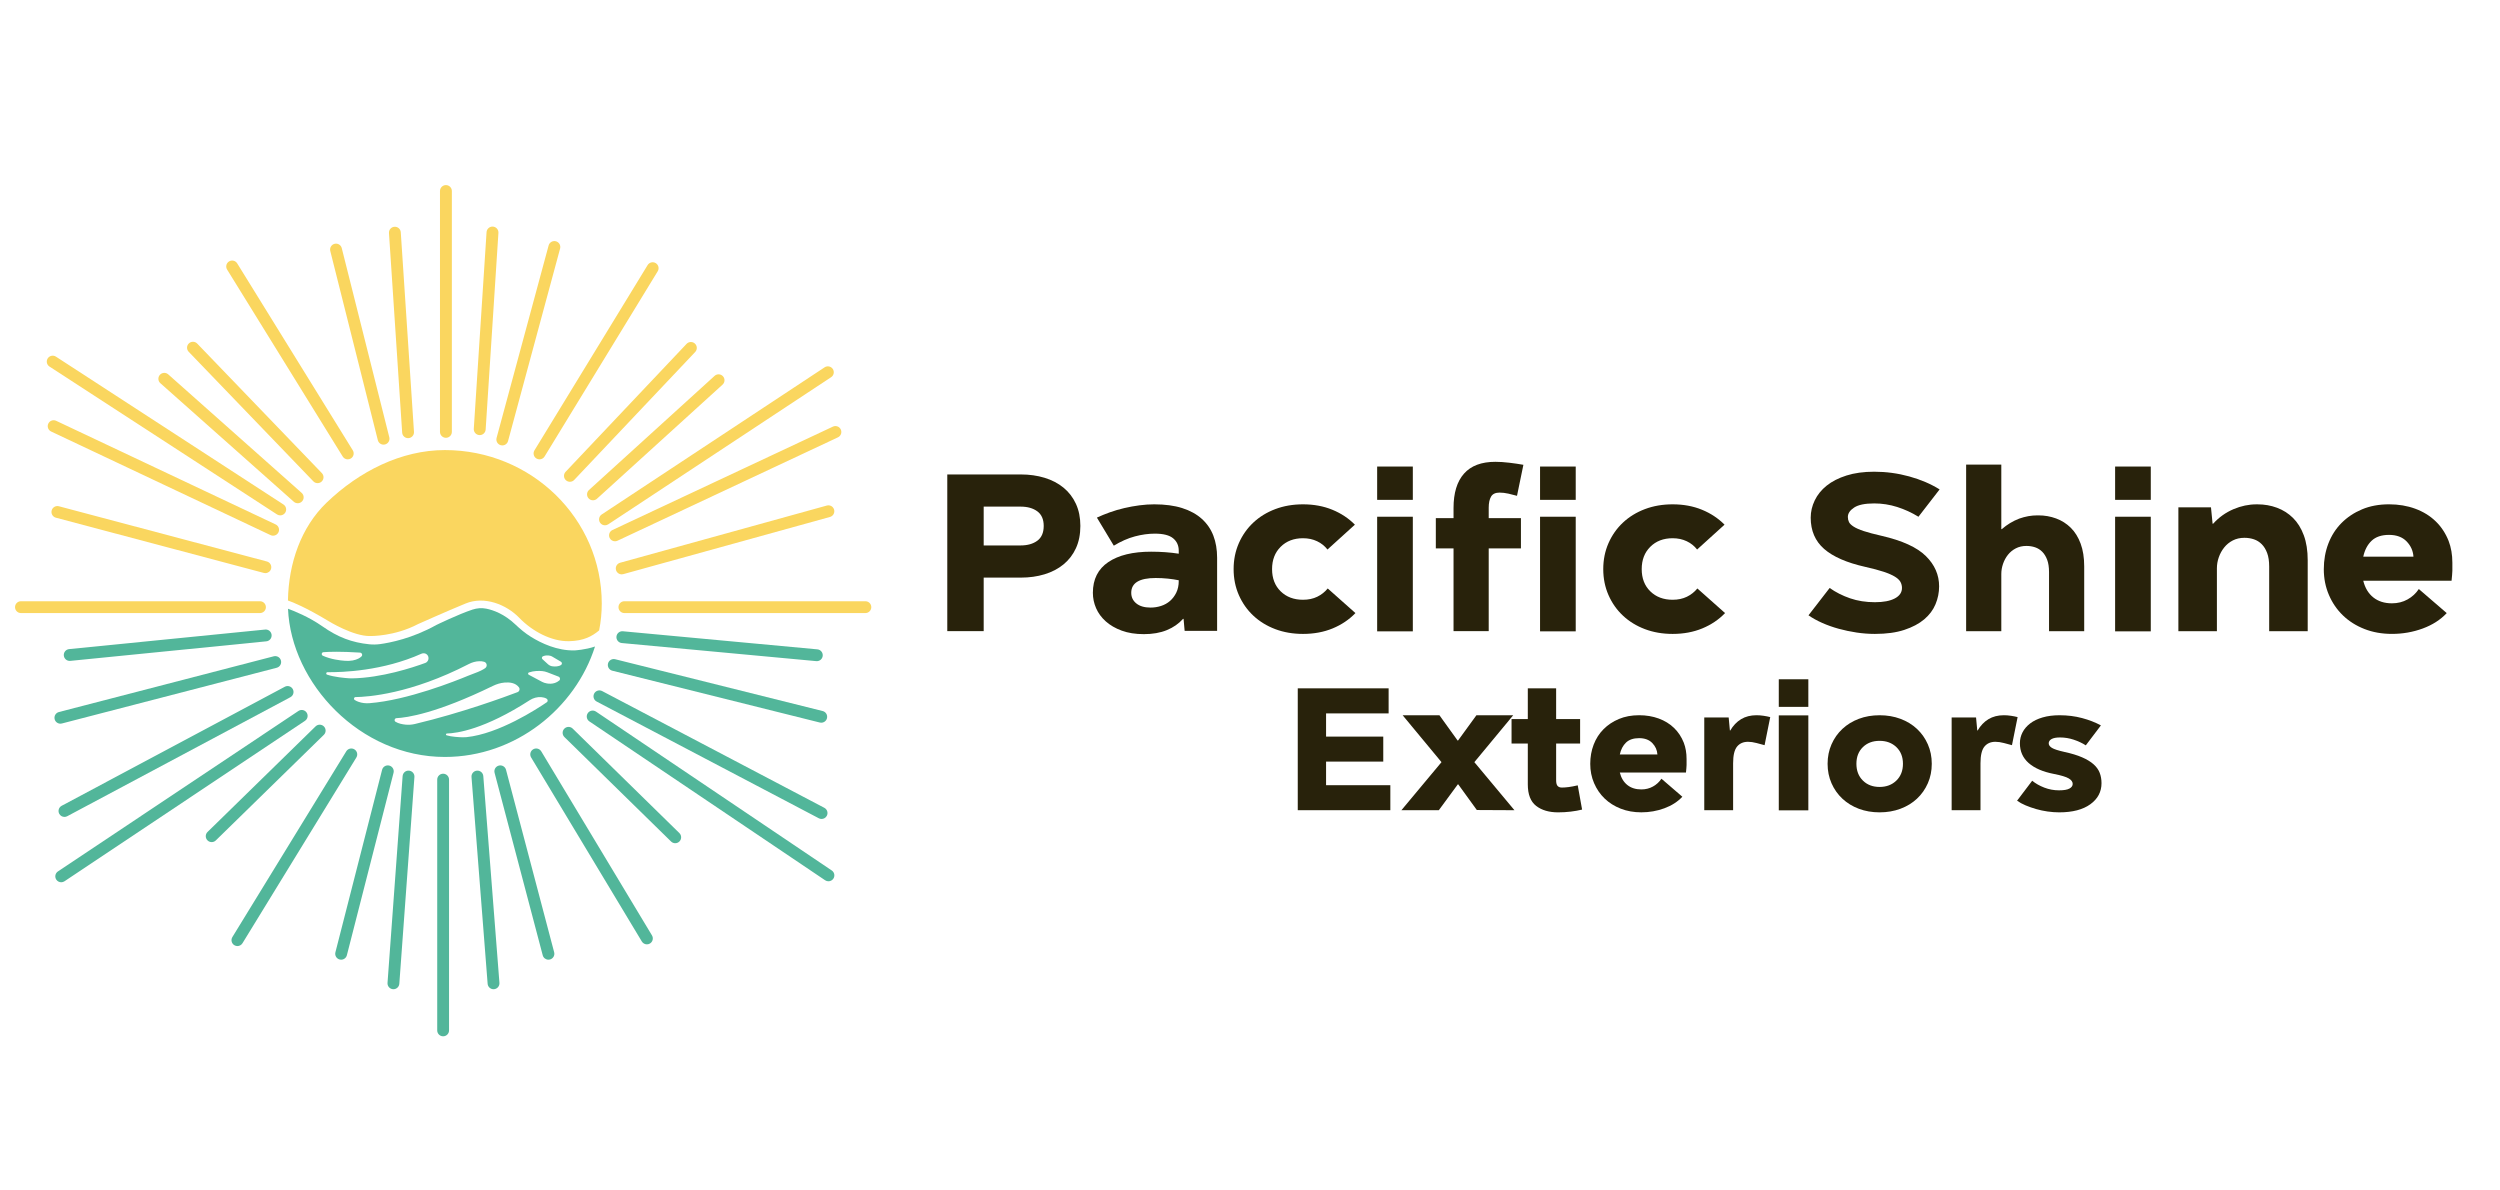 <?xml version="1.0" encoding="UTF-8" standalone="no"?>
<!-- Created with Inkscape (http://www.inkscape.org/) -->

<svg
   width="210mm"
   height="100mm"
   viewBox="0 0 210 100"
   version="1.1"
   id="svg1"
   inkscape:version="1.3.2 (091e20e, 2023-11-25, custom)"
   sodipodi:docname="PS Black font Colour logo no background horizontal cropped.svg"
   xmlns:inkscape="http://www.inkscape.org/namespaces/inkscape"
   xmlns:sodipodi="http://sodipodi.sourceforge.net/DTD/sodipodi-0.dtd"
   xmlns="http://www.w3.org/2000/svg"
   xmlns:svg="http://www.w3.org/2000/svg">
  <sodipodi:namedview
     id="namedview1"
     pagecolor="#ffffff"
     bordercolor="#000000"
     borderopacity="0.25"
     inkscape:showpageshadow="2"
     inkscape:pageopacity="0.0"
     inkscape:pagecheckerboard="0"
     inkscape:deskcolor="#d1d1d1"
     inkscape:document-units="mm"
     inkscape:zoom="0.32917018"
     inkscape:cx="589.3608"
     inkscape:cy="189.87139"
     inkscape:window-width="1920"
     inkscape:window-height="974"
     inkscape:window-x="2869"
     inkscape:window-y="154"
     inkscape:window-maximized="1"
     inkscape:current-layer="layer1" />
  <defs
     id="defs1">
    <clipPath
       clipPathUnits="userSpaceOnUse"
       id="clipPath3-3-5-2-2">
      <path
         d="M 0,1000 H 1000 V 0 H 0 Z"
         transform="translate(-591.375,-585.599)"
         id="path3-8-73-5-6" />
    </clipPath>
    <clipPath
       clipPathUnits="userSpaceOnUse"
       id="clipPath5-2-5-7-6">
      <path
         d="M 0,1000 H 1000 V 0 H 0 Z"
         transform="translate(-567.445,-549.429)"
         id="path5-0-0-3-6" />
    </clipPath>
    <clipPath
       clipPathUnits="userSpaceOnUse"
       id="clipPath19-8-5-6-8">
      <path
         d="M 0,1000 H 1000 V 0 H 0 Z"
         transform="translate(-306.268,-259.209)"
         id="path19-4-90-7-2" />
    </clipPath>
    <clipPath
       clipPathUnits="userSpaceOnUse"
       id="clipPath21-7-31-8-9">
      <path
         d="M 0,1000 H 1000 V 0 H 0 Z"
         transform="translate(-338.022,-233.224)"
         id="path21-4-2-0-3" />
    </clipPath>
    <clipPath
       clipPathUnits="userSpaceOnUse"
       id="clipPath23-0-4-3-0">
      <path
         d="M 0,1000 H 1000 V 0 H 0 Z"
         transform="translate(-383.32,-235.713)"
         id="path23-3-1-4-4" />
    </clipPath>
    <clipPath
       clipPathUnits="userSpaceOnUse"
       id="clipPath25-0-4-0-1">
      <path
         d="M 0,1000 H 1000 V 0 H 0 Z"
         transform="translate(0,-2.5000001e-5)"
         id="path25-0-0-8-0" />
    </clipPath>
    <clipPath
       clipPathUnits="userSpaceOnUse"
       id="clipPath27-3-2-1-1">
      <path
         d="M 0,1000 H 1000 V 0 H 0 Z"
         transform="translate(-438.51,-261.695)"
         id="path27-8-0-9-8" />
    </clipPath>
    <clipPath
       clipPathUnits="userSpaceOnUse"
       id="clipPath29-0-5-9-0">
      <path
         d="M 0,1000 H 1000 V 0 H 0 Z"
         transform="translate(0,-2.5000001e-5)"
         id="path29-0-7-2-5" />
    </clipPath>
    <clipPath
       clipPathUnits="userSpaceOnUse"
       id="clipPath31-7-6-4-9">
      <path
         d="M 0,1000 H 1000 V 0 H 0 Z"
         transform="translate(-493.166,-235.713)"
         id="path31-9-4-0-4" />
    </clipPath>
    <clipPath
       clipPathUnits="userSpaceOnUse"
       id="clipPath33-7-3-9-0">
      <path
         d="M 0,1000 H 1000 V 0 H 0 Z"
         transform="translate(-572.357,-239.978)"
         id="path33-2-6-3-7" />
    </clipPath>
    <clipPath
       clipPathUnits="userSpaceOnUse"
       id="clipPath35-9-4-0-2">
      <path
         d="M 0,1000 H 1000 V 0 H 0 Z"
         transform="translate(-605.02,-225.72)"
         id="path35-3-9-4-0" />
    </clipPath>
    <clipPath
       clipPathUnits="userSpaceOnUse"
       id="clipPath37-5-1-0-7">
      <path
         d="M 0,1000 H 1000 V 0 H 0 Z"
         transform="translate(0,-2.5000001e-5)"
         id="path37-4-1-7-4" />
    </clipPath>
    <clipPath
       clipPathUnits="userSpaceOnUse"
       id="clipPath39-6-9-6-6">
      <path
         d="M 0,1000 H 1000 V 0 H 0 Z"
         transform="translate(-670.44,-225.72)"
         id="path39-2-7-4-0" />
    </clipPath>
    <clipPath
       clipPathUnits="userSpaceOnUse"
       id="clipPath41-4-8-9-5">
      <path
         d="M 0,1000 H 1000 V 0 H 0 Z"
         transform="translate(-706.056,-256.354)"
         id="path41-8-3-8-9" />
    </clipPath>
    <clipPath
       clipPathUnits="userSpaceOnUse"
       id="clipPath43-3-4-2-8">
      <path
         d="M 0,1000 H 1000 V 0 H 0 Z"
         transform="translate(0,-2.5000001e-5)"
         id="path43-0-9-9-7" />
    </clipPath>
    <clipPath
       clipPathUnits="userSpaceOnUse"
       id="clipPath45-7-2-8-1">
      <path
         d="M 0,1000 H 1000 V 0 H 0 Z"
         transform="translate(0,-2.5000001e-5)"
         id="path45-7-2-7-5" />
    </clipPath>
    <clipPath
       clipPathUnits="userSpaceOnUse"
       id="clipPath47-1-4-2-0">
      <path
         d="M 0,1000 H 1000 V 0 H 0 Z"
         transform="translate(0,-2.5000001e-5)"
         id="path47-8-5-4-8" />
    </clipPath>
    <clipPath
       clipPathUnits="userSpaceOnUse"
       id="clipPath49-2-87-2-1">
      <path
         d="M 0,1000 H 1000 V 0 H 0 Z"
         transform="translate(-409.278,-176.713)"
         id="path49-1-2-1-4" />
    </clipPath>
    <clipPath
       clipPathUnits="userSpaceOnUse"
       id="clipPath51-0-0-6-6">
      <path
         d="M 0,1000 H 1000 V 0 H 0 Z"
         transform="translate(-446.157,-168.752)"
         id="path51-1-1-1-2" />
    </clipPath>
    <clipPath
       clipPathUnits="userSpaceOnUse"
       id="clipPath53-6-3-8-1">
      <path
         d="M 0,1000 H 1000 V 0 H 0 Z"
         transform="translate(-459.136,-168.069)"
         id="path53-9-6-2-3" />
    </clipPath>
    <clipPath
       clipPathUnits="userSpaceOnUse"
       id="clipPath55-7-4-8-5">
      <path
         d="M 0,1000 H 1000 V 0 H 0 Z"
         transform="translate(-483.203,-191.681)"
         id="path55-7-6-1-6" />
    </clipPath>
    <clipPath
       clipPathUnits="userSpaceOnUse"
       id="clipPath57-1-7-5-6">
      <path
         d="M 0,1000 H 1000 V 0 H 0 Z"
         transform="translate(-518.092,-198.974)"
         id="path57-0-93-6-1" />
    </clipPath>
    <clipPath
       clipPathUnits="userSpaceOnUse"
       id="clipPath59-0-78-4-0">
      <path
         d="M 0,1000 H 1000 V 0 H 0 Z"
         transform="translate(0,-2.5000001e-5)"
         id="path59-0-2-1-4" />
    </clipPath>
    <clipPath
       clipPathUnits="userSpaceOnUse"
       id="clipPath61-9-1-4-8">
      <path
         d="M 0,1000 H 1000 V 0 H 0 Z"
         transform="translate(-554.664,-176.155)"
         id="path61-7-1-0-2" />
    </clipPath>
    <clipPath
       clipPathUnits="userSpaceOnUse"
       id="clipPath63-4-2-8-5">
      <path
         d="M 0,1000 H 1000 V 0 H 0 Z"
         transform="translate(-591.605,-198.974)"
         id="path63-6-3-4-7" />
    </clipPath>
    <clipPath
       clipPathUnits="userSpaceOnUse"
       id="clipPath65-7-8-5-0">
      <path
         d="M 0,1000 H 1000 V 0 H 0 Z"
         transform="translate(-607.98,-175.077)"
         id="path65-8-1-8-9" />
    </clipPath>
    <clipPath
       clipPathUnits="userSpaceOnUse"
       id="clipPath67-0-9-3-8">
      <path
         d="M 0,1000 H 1000 V 0 H 0 Z"
         transform="translate(0,-2.5000001e-5)"
         id="path67-6-5-3-2" />
    </clipPath>
    <clipPath
       clipPathUnits="userSpaceOnUse"
       id="clipPath73-1-0-1-0">
      <path
         d="M 0,1000 H 1000 V 0 H 0 Z"
         transform="translate(-618.846,-384.031)"
         id="path73-6-3-8-0" />
    </clipPath>
    <clipPath
       clipPathUnits="userSpaceOnUse"
       id="clipPath75-8-3-6-5">
      <path
         d="M 0,1000 H 1000 V 0 H 0 Z"
         transform="translate(-635.542,-443.67)"
         id="path75-7-0-9-9" />
    </clipPath>
    <clipPath
       clipPathUnits="userSpaceOnUse"
       id="clipPath77-8-7-6-2">
      <path
         d="M 0,1000 H 1000 V 0 H 0 Z"
         transform="translate(-528.406,-357.574)"
         id="path77-4-24-5-1" />
    </clipPath>
    <clipPath
       clipPathUnits="userSpaceOnUse"
       id="clipPath79-7-02-4-3">
      <path
         d="M 0,1000 H 1000 V 0 H 0 Z"
         transform="translate(-560.787,-374.988)"
         id="path79-3-9-1-1" />
    </clipPath>
    <clipPath
       clipPathUnits="userSpaceOnUse"
       id="clipPath81-5-8-3-1">
      <path
         d="M 0,1000 H 1000 V 0 H 0 Z"
         transform="translate(-498.693,-329.814)"
         id="path81-6-45-2-7" />
    </clipPath>
    <clipPath
       clipPathUnits="userSpaceOnUse"
       id="clipPath83-3-7-7-7">
      <path
         d="M 0,1000 H 1000 V 0 H 0 Z"
         transform="translate(-469.384,-357.574)"
         id="path83-1-8-7-0" />
    </clipPath>
    <clipPath
       clipPathUnits="userSpaceOnUse"
       id="clipPath95-5-8-3-4">
      <path
         d="M 0,1000 H 1000 V 0 H 0 Z"
         transform="translate(-724.383,-424.224)"
         id="path95-9-8-3-6" />
    </clipPath>
    <clipPath
       clipPathUnits="userSpaceOnUse"
       id="clipPath97-3-4-9-9">
      <path
         d="M 0,1000 H 1000 V 0 H 0 Z"
         transform="translate(-720.334,-456.465)"
         id="path97-5-68-3-2" />
    </clipPath>
    <clipPath
       clipPathUnits="userSpaceOnUse"
       id="clipPath101-3-3-2-9">
      <path
         d="M 0,1000 H 1000 V 0 H 0 Z"
         transform="translate(-721.642,-514.729)"
         id="path101-3-2-8-3" />
    </clipPath>
    <clipPath
       clipPathUnits="userSpaceOnUse"
       id="clipPath105-8-2-8-7">
      <path
         d="M 0,1000 H 1000 V 0 H 0 Z"
         transform="translate(-719.04,-551.019)"
         id="path105-6-1-7-4" />
    </clipPath>
    <clipPath
       clipPathUnits="userSpaceOnUse"
       id="clipPath107-6-9-1-4">
      <path
         d="M 0,1000 H 1000 V 0 H 0 Z"
         transform="translate(-747.662,-579.368)"
         id="path107-1-6-2-8" />
    </clipPath>
    <clipPath
       clipPathUnits="userSpaceOnUse"
       id="clipPath111-0-2-7-3">
      <path
         d="M 0,1000 H 1000 V 0 H 0 Z"
         transform="translate(-603.986,-602.2)"
         id="path111-6-4-7-5" />
    </clipPath>
    <clipPath
       clipPathUnits="userSpaceOnUse"
       id="clipPath115-9-0-9-0">
      <path
         d="M 0,1000 H 1000 V 0 H 0 Z"
         transform="translate(-597.014,-626.2)"
         id="path115-6-7-9-5" />
    </clipPath>
    <clipPath
       clipPathUnits="userSpaceOnUse"
       id="clipPath117-1-9-9-9">
      <path
         d="M 0,1000 H 1000 V 0 H 0 Z"
         transform="translate(-594.123,-631.116)"
         id="path117-7-6-2-4" />
    </clipPath>
    <clipPath
       clipPathUnits="userSpaceOnUse"
       id="clipPath121-1-2-5-8">
      <path
         d="M 0,1000 H 1000 V 0 H 0 Z"
         transform="translate(-587.037,-645.863)"
         id="path121-1-0-5-7" />
    </clipPath>
    <clipPath
       clipPathUnits="userSpaceOnUse"
       id="clipPath123-7-4-1-2">
      <path
         d="M 0,1000 H 1000 V 0 H 0 Z"
         transform="translate(-573.445,-656.779)"
         id="path123-5-0-0-5" />
    </clipPath>
    <clipPath
       clipPathUnits="userSpaceOnUse"
       id="clipPath129-7-3-1-0">
      <path
         d="M 0,1000 H 1000 V 0 H 0 Z"
         transform="translate(-555.515,-670.007)"
         id="path129-5-1-6-6" />
    </clipPath>
    <clipPath
       clipPathUnits="userSpaceOnUse"
       id="clipPath131-5-5-1-0">
      <path
         d="M 0,1000 H 1000 V 0 H 0 Z"
         transform="translate(-532.822,-678.681)"
         id="path131-9-7-2-5" />
    </clipPath>
    <clipPath
       clipPathUnits="userSpaceOnUse"
       id="clipPath139-0-8-9-9">
      <path
         d="M 0,1000 H 1000 V 0 H 0 Z"
         transform="translate(-519.521,-684.755)"
         id="path139-9-52-7-2" />
    </clipPath>
    <clipPath
       clipPathUnits="userSpaceOnUse"
       id="clipPath141-3-0-2-6">
      <path
         d="M 0,1000 H 1000 V 0 H 0 Z"
         transform="translate(-499.615,-683.164)"
         id="path141-0-5-2-2" />
    </clipPath>
    <clipPath
       clipPathUnits="userSpaceOnUse"
       id="clipPath143-3-3-4-0">
      <path
         d="M 0,1000 H 1000 V 0 H 0 Z"
         transform="translate(-478.021,-682.508)"
         id="path143-0-6-2-1" />
    </clipPath>
    <clipPath
       clipPathUnits="userSpaceOnUse"
       id="clipPath145-4-4-8-7">
      <path
         d="M 0,1000 H 1000 V 0 H 0 Z"
         transform="translate(-463.564,-678.681)"
         id="path145-0-2-9-2" />
    </clipPath>
    <clipPath
       clipPathUnits="userSpaceOnUse"
       id="clipPath149-3-4-5-6">
      <path
         d="M 0,1000 H 1000 V 0 H 0 Z"
         transform="translate(-442.461,-670.007)"
         id="path149-1-0-9-7" />
    </clipPath>
    <clipPath
       clipPathUnits="userSpaceOnUse"
       id="clipPath155-4-3-1-6">
      <path
         d="M 0,1000 H 1000 V 0 H 0 Z"
         transform="translate(-424.675,-655.983)"
         id="path155-0-8-6-6" />
    </clipPath>
    <clipPath
       clipPathUnits="userSpaceOnUse"
       id="clipPath157-8-40-6-2">
      <path
         d="M 0,1000 H 1000 V 0 H 0 Z"
         transform="translate(-412.963,-644.128)"
         id="path157-7-4-3-4" />
    </clipPath>
    <clipPath
       clipPathUnits="userSpaceOnUse"
       id="clipPath163-7-5-9-6">
      <path
         d="M 0,1000 H 1000 V 0 H 0 Z"
         transform="translate(-404.141,-630.971)"
         id="path163-0-2-4-5" />
    </clipPath>
    <clipPath
       clipPathUnits="userSpaceOnUse"
       id="clipPath165-9-00-9-7">
      <path
         d="M 0,1000 H 1000 V 0 H 0 Z"
         transform="translate(-399.95,-626.489)"
         id="path165-5-1-0-8" />
    </clipPath>
    <clipPath
       clipPathUnits="userSpaceOnUse"
       id="clipPath169-4-9-1-0">
      <path
         d="M 0,1000 H 1000 V 0 H 0 Z"
         transform="translate(-393.882,-602.922)"
         id="path169-4-5-7-4" />
    </clipPath>
    <clipPath
       clipPathUnits="userSpaceOnUse"
       id="clipPath173-1-15-9-3">
      <path
         d="M 0,1000 H 1000 V 0 H 0 Z"
         transform="translate(-390.699,-579.368)"
         id="path173-0-0-2-4" />
    </clipPath>
    <clipPath
       clipPathUnits="userSpaceOnUse"
       id="clipPath177-1-3-2-4">
      <path
         d="M 0,1000 H 1000 V 0 H 0 Z"
         transform="translate(-278.502,-551.164)"
         id="path177-6-8-2-3" />
    </clipPath>
    <clipPath
       clipPathUnits="userSpaceOnUse"
       id="clipPath179-2-4-0-9">
      <path
         d="M 0,1000 H 1000 V 0 H 0 Z"
         transform="translate(-273.01,-514.151)"
         id="path179-7-9-9-5" />
    </clipPath>
    <clipPath
       clipPathUnits="userSpaceOnUse"
       id="clipPath183-8-1-6-4">
      <path
         d="M 0,1000 H 1000 V 0 H 0 Z"
         transform="translate(-276.919,-456.176)"
         id="path183-7-7-9-9" />
    </clipPath>
    <clipPath
       clipPathUnits="userSpaceOnUse"
       id="clipPath185-9-62-5-0">
      <path
         d="M 0,1000 H 1000 V 0 H 0 Z"
         transform="translate(-272.004,-423.646)"
         id="path185-6-8-0-3" />
    </clipPath>
    <clipPath
       clipPathUnits="userSpaceOnUse"
       id="clipPath189-1-1-7-1">
      <path
         d="M 0,1000 H 1000 V 0 H 0 Z"
         transform="translate(-362.218,-444.321)"
         id="path189-8-8-7-5" />
    </clipPath>
    <clipPath
       clipPathUnits="userSpaceOnUse"
       id="clipPath195-5-7-2-5">
      <path
         d="M 0,1000 H 1000 V 0 H 0 Z"
         transform="translate(-377.394,-383.018)"
         id="path195-3-89-9-7" />
    </clipPath>
    <clipPath
       clipPathUnits="userSpaceOnUse"
       id="clipPath201-9-8-0-3">
      <path
         d="M 0,1000 H 1000 V 0 H 0 Z"
         transform="translate(-438.557,-374.988)"
         id="path201-7-0-9-9" />
    </clipPath>
  </defs>
  <g
     inkscape:label="Layer 1"
     inkscape:groupmode="layer"
     id="layer1">
    <g
       id="g405-9-7-4-4"
       transform="matrix(0.107,0,0,0.107,-33.821,-8.426)"
       style="fill:#28220b;fill-opacity:1">
      <path
         id="path2-8-9-9-8"
         d="m 0,0 c 0,-5.36 -0.53,-10.66 -1.55,-15.85 -4.19,-3.44 -8.96,-6.15 -17.72,-6.34 -10.41,-0.21 -21.68,5.86 -29.27,13.72 -7.59,7.86 -20.5,13.07 -31.67,8.47 -11.16,-4.59 -27.97,-12.1 -27.97,-12.1 -13.99,-7.38 -28.19,-7.05 -28.19,-7.05 -9.98,-0.22 -24.51,8.78 -24.51,8.78 -13.5,8.13 -21.02,11.14 -23.94,12.14 0.37,22.07 7.78,43.18 22.68,57.56 19.3,18.6 44.16,31.04 69.72,31.04 C -41.38,90.37 0,49.91 0,0"
         style="fill:#fad65f;fill-opacity:1;fill-rule:nonzero;stroke:none"
         transform="matrix(1.333,0,0,-1.333,788.499,552.535)"
         clip-path="url(#clipPath3-3-5-2-2)" />
      <path
         id="path4-5-1-3-8"
         d="m 0,0 c -1.46,-1.01 -3.58,-0.99 -5.05,-0.82 -1.02,0.12 -1.96,0.57 -2.72,1.26 l -3.24,2.96 c -0.55,0.5 -0.38,1.42 0.31,1.7 2.36,0.97 4.35,0.33 4.99,0.06 0.13,-0.05 0.24,-0.11 0.36,-0.18 l 5.26,-3.1 C 0.61,1.47 0.66,0.46 0,0 m -1.1,-9.17 c -3.26,-2.72 -7.21,-1.87 -8.87,-1.32 -0.43,0.14 -0.85,0.33 -1.25,0.54 l -7.85,4.18 c -0.56,0.3 -0.51,1.14 0.09,1.35 2.94,1.01 5.98,0.97 7.85,0.8 1.03,-0.1 2.04,-0.34 3.01,-0.72 l 6.59,-2.54 c 0.95,-0.36 1.21,-1.63 0.43,-2.29 m -7.36,-12.82 c -5.61,-3.84 -28.23,-18.6 -47.29,-20.54 -0.72,-0.07 -1.45,-0.09 -2.18,-0.08 -2.11,0.05 -6.57,0.26 -9.52,1.16 -0.59,0.19 -0.47,1.05 0.14,1.07 5.81,0.14 22.09,2.35 48.81,19.62 2.02,1.3 4.4,1.99 6.79,1.8 1.08,-0.08 2.2,-0.34 3.16,-0.91 0.79,-0.47 0.85,-1.6 0.09,-2.12 M -86.1,-34.77 c -1.78,-0.43 -3.62,-0.56 -5.44,-0.39 -1.91,0.18 -4.25,0.62 -5.98,1.69 -0.96,0.59 -0.57,2.07 0.55,2.13 6.13,0.3 23.6,2.8 56.76,18.98 2.15,1.05 4.46,1.77 6.84,1.98 2.95,0.27 6.52,-0.1 8.53,-2.81 0.73,-0.99 0.29,-2.41 -0.86,-2.84 -7.1,-2.7 -32.89,-12.21 -60.4,-18.74 m -33.23,13.05 c -0.79,0.28 -1.58,0.64 -2.25,1.1 -0.75,0.51 -0.41,1.68 0.5,1.69 7.12,0.09 32.43,1.78 66.69,19.45 1.91,0.99 4.02,1.62 6.18,1.67 0.96,0.03 1.97,-0.05 2.87,-0.33 1.7,-0.53 2.06,-2.72 0.61,-3.76 -1.18,-0.85 -3.2,-1.91 -6.62,-3.14 -1.13,-0.41 -2.25,-0.84 -3.36,-1.3 -7.25,-3.02 -35.89,-14.46 -58.13,-16.18 -2.19,-0.17 -4.41,0.05 -6.49,0.8 m -5.62,13.86 c -2.38,0.15 -8.62,0.69 -12.88,2.14 -0.81,0.27 -0.61,1.46 0.24,1.45 8.68,-0.1 32.63,0.68 55.36,10.89 0.56,0.26 1.19,0.33 1.79,0.2 0.05,-0.01 0.11,-0.02 0.16,-0.03 2.81,-0.67 2.96,-4.64 0.25,-5.63 -7.25,-2.67 -25.72,-8.79 -43.17,-9.07 -0.58,-0.01 -1.16,0.01 -1.75,0.05 m -15.02,15.37 c 3.58,0.27 10.3,0.47 21.54,-0.25 1.12,-0.07 1.68,-1.45 0.87,-2.24 -0.91,-0.9 -2.48,-1.87 -5.18,-2.38 -1.47,-0.27 -2.97,-0.31 -4.46,-0.21 -2.92,0.2 -8.42,0.85 -13.12,2.99 -1.03,0.47 -0.78,2.01 0.35,2.09 M 7.92,8.56 C -2.3,8.31 -11.73,12.8 -17.8,16.58 c -3.3,2.05 -6.29,4.54 -9.1,7.22 -6.55,6.23 -13.04,8.51 -17.19,9.35 -2.68,0.53 -5.46,0.32 -8.07,-0.54 -8.32,-2.73 -21.36,-9.09 -21.36,-9.09 -14.09,-7.88 -27.19,-10.44 -33.16,-11.25 -2.1,-0.28 -4.22,-0.32 -6.33,-0.1 -10.18,1.05 -18.32,4.06 -27.63,10.6 -7.99,5.6 -16.77,9.08 -20.2,10.32 1.83,-43.93 42.47,-87.28 92.35,-87.28 41.69,0 76.94,28.75 88.45,65.05 C 14.16,8.87 7.92,8.56 7.92,8.56"
         style="fill:#52b69a;fill-opacity:1;fill-rule:nonzero;stroke:none"
         transform="matrix(1.333,0,0,-1.333,756.593,600.761)"
         clip-path="url(#clipPath5-2-5-7-6)" />
    </g>
    <g
       id="g230"
       style="fill:#28220b;fill-opacity:1"
       transform="matrix(0.212,0,0,0.198,-235.967,-879.091)">
      <path
         id="path18-3-0-1-7"
         d="M 0,0 C 0,2.096 -0.634,3.644 -1.901,4.644 -3.169,5.642 -4.826,6.143 -6.873,6.143 H -17.841 V -6.215 h 10.968 c 2.047,0 3.704,0.499 4.972,1.499 C -0.634,-3.717 0,-2.146 0,0 m 10.895,0 c 0,-2.681 -0.439,-5.045 -1.316,-7.092 -0.878,-2.048 -2.109,-3.765 -3.693,-5.155 -1.584,-1.39 -3.462,-2.439 -5.63,-3.145 -2.17,-0.707 -4.522,-1.059 -7.056,-1.059 H -17.841 V -33.488 H -28.663 V 16.379 H -6.8 c 2.534,0 4.886,-0.354 7.056,-1.06 2.168,-0.708 4.046,-1.755 5.63,-3.144 C 7.47,10.785 8.701,9.067 9.579,7.02 10.456,4.973 10.895,2.633 10.895,0"
         style="fill:#28220b;fill-opacity:1;fill-rule:nonzero;stroke:none"
         transform="matrix(1.333,0,0,-1.333,1526.597,4662.97)"
         clip-path="url(#clipPath19-8-5-6-8)" />
      <path
         id="path20-4-1-5-4"
         d="m 0,0 c 1.063,0 2.1,0.173 3.111,0.519 1.009,0.345 1.9,0.878 2.671,1.594 0.77,0.718 1.396,1.609 1.875,2.673 0.478,1.063 0.718,2.285 0.718,3.669 v 0.24 C 7.417,8.906 6.353,9.079 5.184,9.212 c -1.17,0.133 -2.392,0.2 -3.669,0.2 -4.839,0 -7.258,-1.568 -7.258,-4.706 0,-1.383 0.505,-2.513 1.515,-3.389 C -3.218,0.439 -1.808,0 0,0 m 1.116,32.861 c 3.191,0 5.955,-0.398 8.296,-1.196 2.339,-0.797 4.279,-1.941 5.822,-3.429 1.542,-1.489 2.685,-3.27 3.43,-5.344 0.744,-2.074 1.117,-4.415 1.117,-7.019 V -7.417 H 10.13 L 9.811,-3.589 H 9.651 C 8.375,-5.131 6.766,-6.328 4.825,-7.178 2.884,-8.028 0.61,-8.454 -1.994,-8.454 c -2.5,0 -4.694,0.372 -6.58,1.116 -1.889,0.744 -3.47,1.727 -4.746,2.951 -1.276,1.223 -2.233,2.619 -2.872,4.188 -0.638,1.568 -0.957,3.203 -0.957,4.905 0,4.307 1.528,7.564 4.586,9.771 3.058,2.206 7.298,3.31 12.722,3.31 1.436,0 2.845,-0.053 4.228,-0.159 1.382,-0.107 2.711,-0.267 3.988,-0.479 v 0.957 c 0,1.647 -0.559,2.964 -1.676,3.948 -1.116,0.984 -2.924,1.476 -5.423,1.476 -1.914,0 -3.896,-0.293 -5.942,-0.877 -2.048,-0.586 -4.135,-1.569 -6.262,-2.952 l -5.024,8.934 c 1.169,0.584 2.445,1.143 3.828,1.675 1.382,0.531 2.818,0.983 4.307,1.355 1.488,0.372 2.991,0.665 4.507,0.878 1.515,0.212 2.991,0.318 4.426,0.318"
         style="fill:#28220b;fill-opacity:1;fill-rule:nonzero;stroke:none"
         transform="matrix(1.333,0,0,-1.333,1568.936,4697.616)"
         clip-path="url(#clipPath21-7-31-8-9)" />
      <path
         id="path22-6-9-6-5"
         d="M 0,0 C 1.599,0 3.01,0.32 4.236,0.96 5.461,1.599 6.5,2.479 7.353,3.597 l 8.233,-7.833 C 13.72,-6.314 11.47,-7.94 8.832,-9.111 6.194,-10.283 3.249,-10.869 0,-10.869 c -2.985,0 -5.729,0.506 -8.232,1.518 -2.506,1.012 -4.677,2.438 -6.515,4.276 -1.838,1.838 -3.276,4.022 -4.316,6.555 -1.039,2.529 -1.558,5.287 -1.558,8.271 0,2.984 0.519,5.741 1.558,8.273 1.04,2.53 2.478,4.716 4.316,6.554 1.838,1.838 4.009,3.263 6.515,4.276 2.503,1.012 5.247,1.519 8.232,1.519 3.197,0 6.101,-0.573 8.712,-1.719 2.61,-1.146 4.848,-2.731 6.714,-4.755 L 7.273,15.986 c -0.799,1.118 -1.826,1.998 -3.077,2.637 -1.252,0.64 -2.651,0.96 -4.196,0.96 -2.718,0 -4.929,-0.907 -6.634,-2.718 C -8.34,15.053 -9.192,12.682 -9.192,9.751 -9.192,6.82 -8.34,4.462 -6.634,2.678 -4.929,0.892 -2.718,0 0,0"
         style="fill:#28220b;fill-opacity:1;fill-rule:nonzero;stroke:none"
         transform="matrix(1.333,0,0,-1.333,1629.333,4694.298)"
         clip-path="url(#clipPath23-0-4-3-0)" />
      <path
         id="path24-5-0-2-8"
         d="m 405.459,225.72 h 10.602 v 36.478 h -10.602 z"
         style="fill:#28220b;fill-opacity:1;fill-rule:nonzero;stroke:none"
         transform="matrix(1.333,0,0,-1.333,1118.24,5008.582)"
         clip-path="url(#clipPath25-0-4-0-1)" />
      <path
         id="path26-3-3-1-4"
         d="M 0,0 H 9.579 V -9.651 H 0 v -26.324 h -10.456 v 26.324 h -5.265 V 0 h 5.265 v 3.218 c 0,4.776 1.035,8.42 3.108,10.93 2.071,2.511 5.179,3.766 9.323,3.766 1.266,0 2.656,-0.098 4.167,-0.292 1.51,-0.195 2.9,-0.415 4.168,-0.658 L 8.409,7.093 C 7.628,7.336 6.775,7.568 5.85,7.787 4.923,8.007 4.046,8.116 3.217,8.116 1.999,8.116 1.158,7.689 0.695,6.837 0.231,5.983 0,4.801 0,3.29 Z"
         style="fill:#28220b;fill-opacity:1;fill-rule:nonzero;stroke:none"
         transform="matrix(1.333,0,0,-1.333,1702.919,4659.655)"
         clip-path="url(#clipPath27-3-2-1-1)" />
      <path
         id="path28-1-6-3-2"
         d="m 453.879,225.72 h 10.603 v 36.478 h -10.603 z"
         style="fill:#28220b;fill-opacity:1;fill-rule:nonzero;stroke:none"
         transform="matrix(1.333,0,0,-1.333,1118.24,5008.582)"
         clip-path="url(#clipPath29-0-5-9-0)" />
      <path
         id="path30-7-5-1-4"
         d="M 0,0 C 1.598,0 3.009,0.32 4.236,0.96 5.461,1.599 6.5,2.479 7.353,3.597 l 8.232,-7.833 C 13.72,-6.314 11.469,-7.94 8.831,-9.111 6.195,-10.283 3.249,-10.869 0,-10.869 c -2.985,0 -5.728,0.506 -8.232,1.518 -2.506,1.012 -4.676,2.438 -6.514,4.276 -1.84,1.838 -3.277,4.022 -4.317,6.555 -1.039,2.529 -1.559,5.287 -1.559,8.271 0,2.984 0.52,5.741 1.559,8.273 1.04,2.53 2.477,4.716 4.317,6.554 1.838,1.838 4.008,3.263 6.514,4.276 2.504,1.012 5.247,1.519 8.232,1.519 3.197,0 6.101,-0.573 8.712,-1.719 2.61,-1.146 4.848,-2.731 6.714,-4.755 L 7.273,15.986 c -0.799,1.118 -1.826,1.998 -3.077,2.637 -1.253,0.64 -2.651,0.96 -4.196,0.96 -2.718,0 -4.93,-0.907 -6.634,-2.718 C -8.34,15.053 -9.192,12.682 -9.192,9.751 -9.192,6.82 -8.34,4.462 -6.634,2.678 -4.93,0.892 -2.718,0 0,0"
         style="fill:#28220b;fill-opacity:1;fill-rule:nonzero;stroke:none"
         transform="matrix(1.333,0,0,-1.333,1775.794,4694.298)"
         clip-path="url(#clipPath31-7-6-4-9)" />
      <path
         id="path32-5-5-2-1"
         d="m 0,0 c 0,-1.95 -0.354,-3.838 -1.061,-5.666 -0.707,-1.828 -1.828,-3.437 -3.363,-4.826 -1.536,-1.39 -3.51,-2.511 -5.923,-3.363 -2.413,-0.853 -5.326,-1.28 -8.738,-1.28 -1.804,0 -3.619,0.146 -5.447,0.439 -1.828,0.292 -3.608,0.694 -5.338,1.206 -1.731,0.511 -3.363,1.134 -4.899,1.864 -1.535,0.731 -2.888,1.536 -4.058,2.413 l 6.289,8.701 c 1.803,-1.365 3.826,-2.462 6.068,-3.29 2.241,-0.829 4.704,-1.243 7.385,-1.243 2.534,0 4.509,0.402 5.923,1.207 1.413,0.804 2.121,1.912 2.121,3.326 0,0.683 -0.147,1.317 -0.439,1.902 -0.292,0.585 -0.841,1.144 -1.645,1.681 -0.805,0.536 -1.927,1.061 -3.364,1.573 -1.439,0.511 -3.279,1.035 -5.521,1.572 -5.46,1.316 -9.517,3.217 -12.174,5.703 -2.657,2.486 -3.985,5.801 -3.985,9.944 0,1.902 0.402,3.741 1.207,5.521 0.804,1.778 1.985,3.338 3.546,4.679 1.56,1.34 3.521,2.414 5.886,3.217 2.364,0.805 5.106,1.207 8.226,1.207 3.558,0 7.031,-0.501 10.419,-1.499 3.388,-1 6.399,-2.377 9.031,-4.132 l -6.289,-8.701 c -1.999,1.317 -4.107,2.352 -6.325,3.109 -2.218,0.755 -4.496,1.132 -6.836,1.132 -2.73,0 -4.717,-0.438 -5.959,-1.316 -1.243,-0.877 -1.865,-1.877 -1.865,-2.998 0,-0.585 0.11,-1.121 0.329,-1.608 0.22,-0.488 0.683,-0.976 1.39,-1.462 0.706,-0.489 1.718,-0.963 3.034,-1.426 1.316,-0.464 3.071,-0.964 5.265,-1.499 6.141,-1.512 10.529,-3.656 13.161,-6.435 C -1.316,6.874 0,3.656 0,0"
         style="fill:#28220b;fill-opacity:1;fill-rule:nonzero;stroke:none"
         transform="matrix(1.333,0,0,-1.333,1881.382,4688.611)"
         clip-path="url(#clipPath33-7-3-9-0)" />
      <path
         id="path34-2-1-0-1"
         d="m 0,0 v 18.792 c 0,1.56 -0.183,2.862 -0.548,3.911 -0.366,1.048 -0.853,1.901 -1.463,2.56 -0.61,0.658 -1.316,1.133 -2.12,1.425 -0.805,0.293 -1.671,0.439 -2.596,0.439 -1.169,0 -2.218,-0.256 -3.144,-0.768 -0.927,-0.511 -1.707,-1.195 -2.34,-2.047 -0.634,-0.853 -1.122,-1.816 -1.462,-2.888 -0.342,-1.072 -0.512,-2.146 -0.512,-3.217 V 0 h -10.456 v 53.012 h 10.456 V 32.465 h 0.146 c 1.56,1.463 3.291,2.583 5.191,3.363 1.804,0.683 3.583,1.025 5.338,1.025 h 0.366 c 1.852,0 3.607,-0.33 5.265,-0.988 1.656,-0.658 3.108,-1.645 4.351,-2.962 1.242,-1.315 2.216,-2.997 2.924,-5.045 0.707,-2.046 1.06,-4.46 1.06,-7.238 V 0 Z"
         style="fill:#28220b;fill-opacity:1;fill-rule:nonzero;stroke:none"
         transform="matrix(1.333,0,0,-1.333,1924.932,4707.621)"
         clip-path="url(#clipPath35-9-4-0-2)" />
      <path
         id="path36-6-5-7-9"
         d="m 624.813,225.72 h 10.602 v 36.478 h -10.602 z"
         style="fill:#28220b;fill-opacity:1;fill-rule:nonzero;stroke:none"
         transform="matrix(1.333,0,0,-1.333,1118.24,5008.582)"
         clip-path="url(#clipPath37-5-1-0-7)" />
      <path
         id="path38-6-9-1-1"
         d="m 0,0 v 20.583 c 0,1.708 -0.2,3.135 -0.6,4.284 -0.401,1.148 -0.935,2.083 -1.602,2.804 -0.669,0.721 -1.442,1.242 -2.323,1.561 -0.881,0.321 -1.83,0.481 -2.843,0.481 -1.281,0 -2.43,-0.281 -3.444,-0.841 -1.015,-0.561 -1.87,-1.309 -2.563,-2.242 -0.694,-0.935 -1.229,-1.977 -1.601,-3.123 -0.375,-1.149 -0.561,-2.311 -0.561,-3.484 V 0 h -11.452 v 39.404 h 9.69 l 0.481,-5.206 h 0.159 c 1.709,2.029 3.738,3.577 6.088,4.645 2.242,1.014 4.51,1.522 6.807,1.522 h 0.321 c 2.028,0 3.95,-0.36 5.766,-1.081 1.814,-0.721 3.404,-1.802 4.766,-3.244 1.36,-1.441 2.428,-3.283 3.203,-5.526 0.774,-2.242 1.161,-4.885 1.161,-7.928 L 11.453,0 Z"
         style="fill:#28220b;fill-opacity:1;fill-rule:nonzero;stroke:none"
         transform="matrix(1.333,0,0,-1.333,2012.159,4707.621)"
         clip-path="url(#clipPath39-6-9-6-6)" />
      <path
         id="path40-3-8-0-0"
         d="M 0,0 C -2.234,0 -3.962,-0.625 -5.186,-1.875 -6.41,-3.125 -7.233,-4.814 -7.658,-6.94 H 7.259 C 7.152,-5.08 6.474,-3.458 5.225,-2.074 3.975,-0.691 2.233,0 0,0 m 18.826,-11.408 c 0,-0.426 -0.027,-0.891 -0.08,-1.395 -0.053,-0.507 -0.106,-1.105 -0.159,-1.796 H -7.658 c 0.53,-2.287 1.527,-4.056 2.991,-5.305 1.462,-1.25 3.311,-1.875 5.544,-1.875 1.701,0 3.243,0.412 4.627,1.237 1.383,0.824 2.5,1.927 3.351,3.311 l 8.296,-7.659 c -1.862,-2.128 -4.241,-3.763 -7.14,-4.906 -2.899,-1.143 -5.943,-1.714 -9.134,-1.714 -2.979,0 -5.703,0.517 -8.176,1.555 -2.473,1.037 -4.601,2.473 -6.382,4.308 -1.783,1.834 -3.179,4.014 -4.189,6.54 -1.011,2.527 -1.516,5.252 -1.516,8.178 0,2.924 0.452,5.65 1.357,8.177 0.903,2.525 2.206,4.706 3.909,6.541 1.701,1.834 3.735,3.283 6.103,4.348 2.365,1.063 5.038,1.595 8.017,1.595 2.818,0 5.41,-0.466 7.778,-1.396 2.366,-0.931 4.387,-2.261 6.062,-3.989 1.676,-1.728 2.964,-3.816 3.87,-6.262 0.743,-2.074 1.116,-4.387 1.116,-6.94 v -1.356 z"
         style="fill:#28220b;fill-opacity:1;fill-rule:nonzero;stroke:none"
         transform="matrix(1.333,0,0,-1.333,2059.647,4666.776)"
         clip-path="url(#clipPath41-4-8-9-5)" />
      <path
         id="path42-9-3-6-3"
         d="m 635.416,267.568 h -10.602 v 10.602 h 10.602 z"
         style="fill:#28220b;fill-opacity:1;fill-rule:nonzero;stroke:none"
         transform="matrix(1.333,0,0,-1.333,1118.24,5008.582)"
         clip-path="url(#clipPath43-3-4-2-8)" />
      <path
         id="path44-8-7-1-6"
         d="M 464.482,267.568 H 453.88 v 10.602 h 10.602 z"
         style="fill:#28220b;fill-opacity:1;fill-rule:nonzero;stroke:none"
         transform="matrix(1.333,0,0,-1.333,1118.24,5008.582)"
         clip-path="url(#clipPath45-7-2-8-1)" />
      <path
         id="path46-8-9-9-6"
         d="M 416.062,267.568 H 405.46 v 10.602 h 10.602 z"
         style="fill:#28220b;fill-opacity:1;fill-rule:nonzero;stroke:none"
         transform="matrix(1.333,0,0,-1.333,1118.24,5008.582)"
         clip-path="url(#clipPath47-1-4-2-0)" />
      <path
         id="path48-5-1-9-0"
         d="m 0,0 v -7.961 h -27.521 v 38.78 H -0.512 V 22.858 H -19.105 V 15.467 H -2.104 V 7.506 H -19.105 V 0 Z"
         style="fill:#28220b;fill-opacity:1;fill-rule:nonzero;stroke:none"
         transform="matrix(1.333,0,0,-1.333,1663.943,4772.965)"
         clip-path="url(#clipPath49-2-87-2-1)" />
      <path
         id="path50-6-4-5-4"
         d="m 0,0 -11.18,0.061 -5.528,8.17 h -0.123 L -22.482,0 H -33.6 l 11.916,15.296 -11.548,14.926 h 10.934 l 5.406,-8.047 h 0.123 l 5.466,8.047 H -0.369 L -11.917,15.296 Z"
         style="fill:#28220b;fill-opacity:1;fill-rule:nonzero;stroke:none"
         transform="matrix(1.333,0,0,-1.333,1713.115,4783.58)"
         clip-path="url(#clipPath51-0-0-6-6)" />
      <path
         id="path52-5-54-0-8"
         d="m 0,0 c -2.709,0 -4.889,0.688 -6.538,2.062 -1.649,1.374 -2.473,3.651 -2.473,6.833 v 13.016 h -4.831 v 7.775 h 4.831 v 9.777 h 8.422 V 29.686 H 6.538 V 21.911 H -0.589 V 10.249 c 0,-0.904 0.147,-1.522 0.442,-1.855 0.294,-0.335 0.716,-0.501 1.266,-0.501 0.55,0 1.197,0.049 1.944,0.147 0.745,0.098 1.669,0.284 2.768,0.559 L 7.127,0.884 C 6.105,0.61 4.977,0.393 3.74,0.236 2.503,0.08 1.256,0 0,0"
         style="fill:#28220b;fill-opacity:1;fill-rule:nonzero;stroke:none"
         transform="matrix(1.333,0,0,-1.333,1730.42,4784.49)"
         clip-path="url(#clipPath53-6-3-8-1)" />
      <path
         id="path54-2-3-6-8"
         d="M 0,0 C -1.673,0 -2.969,-0.469 -3.886,-1.404 -4.802,-2.342 -5.419,-3.607 -5.738,-5.201 H 5.44 C 5.36,-3.806 4.852,-2.591 3.915,-1.554 2.979,-0.518 1.674,0 0,0 m 14.107,-8.547 c 0,-0.321 -0.02,-0.669 -0.059,-1.047 -0.04,-0.379 -0.08,-0.828 -0.12,-1.345 H -5.738 c 0.398,-1.714 1.145,-3.039 2.241,-3.975 1.096,-0.937 2.482,-1.405 4.155,-1.405 1.275,0 2.43,0.308 3.467,0.927 1.036,0.617 1.872,1.444 2.511,2.481 l 6.216,-5.739 c -1.395,-1.594 -3.178,-2.82 -5.35,-3.676 -2.172,-0.857 -4.453,-1.286 -6.844,-1.286 -2.233,0 -4.275,0.389 -6.127,1.167 -1.853,0.777 -3.448,1.853 -4.782,3.227 -1.336,1.375 -2.382,3.008 -3.138,4.902 -0.758,1.892 -1.136,3.935 -1.136,6.127 0,2.191 0.338,4.234 1.016,6.127 0.677,1.892 1.653,3.527 2.929,4.902 1.275,1.374 2.799,2.459 4.573,3.257 1.772,0.797 3.775,1.196 6.007,1.196 2.112,0 4.055,-0.35 5.829,-1.046 1.772,-0.698 3.287,-1.695 4.543,-2.99 1.255,-1.295 2.22,-2.859 2.899,-4.691 0.557,-1.554 0.836,-3.288 0.836,-5.201 v -1.016 z"
         style="fill:#28220b;fill-opacity:1;fill-rule:nonzero;stroke:none"
         transform="matrix(1.333,0,0,-1.333,1762.511,4753.007)"
         clip-path="url(#clipPath55-7-4-8-5)" />
      <path
         id="path56-4-1-4-4"
         d="M 0,0 C 0.679,0 1.388,-0.06 2.129,-0.179 2.868,-0.3 3.517,-0.44 4.077,-0.599 L 2.398,-9.534 c -0.68,0.199 -1.479,0.429 -2.398,0.69 -0.921,0.259 -1.76,0.389 -2.519,0.389 -1.4,0 -2.488,-0.509 -3.268,-1.528 -0.779,-1.02 -1.169,-2.789 -1.169,-5.307 v -14.932 h -8.575 v 29.503 h 7.256 l 0.36,-4.138 h 0.119 c 0.84,1.559 1.909,2.759 3.208,3.599 C -3.289,-0.419 -1.76,0 0,0"
         style="fill:#28220b;fill-opacity:1;fill-rule:nonzero;stroke:none"
         transform="matrix(1.333,0,0,-1.333,1809.029,4743.284)"
         clip-path="url(#clipPath57-1-7-5-6)" />
      <path
         id="path58-8-59-6-3"
         d="m 524.841,168.752 h 8.785 v 19.093 11.129 h -8.785 z"
         style="fill:#28220b;fill-opacity:1;fill-rule:nonzero;stroke:none"
         transform="matrix(1.333,0,0,-1.333,1118.24,5008.582)"
         clip-path="url(#clipPath59-0-78-4-0)"
         sodipodi:nodetypes="cccccc" />
      <path
         id="path60-4-2-9-6"
         d="m 0,0 c 2.037,0 3.703,0.679 5.001,2.037 1.297,1.356 1.946,3.134 1.946,5.33 0,2.195 -0.649,3.962 -1.946,5.3 -1.298,1.338 -2.964,2.007 -5.001,2.007 -2.037,0 -3.694,-0.669 -4.971,-2.007 -1.279,-1.338 -1.917,-3.105 -1.917,-5.3 0,-2.196 0.638,-3.974 1.917,-5.33 C -3.694,0.679 -2.037,0 0,0 m 0,22.819 c 2.235,0 4.302,-0.38 6.198,-1.138 1.897,-0.759 3.535,-1.827 4.912,-3.204 1.377,-1.377 2.455,-3.015 3.234,-4.912 0.779,-1.896 1.169,-3.963 1.169,-6.198 0,-2.237 -0.39,-4.303 -1.169,-6.2 C 13.565,-0.729 12.487,-2.366 11.11,-3.743 9.733,-5.12 8.095,-6.189 6.198,-6.947 4.302,-7.705 2.235,-8.086 0,-8.086 c -2.237,0 -4.292,0.381 -6.17,1.139 -1.877,0.758 -3.503,1.827 -4.88,3.204 -1.378,1.377 -2.456,3.014 -3.234,4.91 -0.779,1.897 -1.169,3.963 -1.169,6.2 0,2.235 0.39,4.302 1.169,6.198 0.778,1.897 1.856,3.535 3.234,4.912 1.377,1.377 3.003,2.445 4.88,3.204 1.878,0.758 3.933,1.138 6.17,1.138"
         style="fill:#28220b;fill-opacity:1;fill-rule:nonzero;stroke:none"
         transform="matrix(1.333,0,0,-1.333,1857.792,4773.708)"
         clip-path="url(#clipPath61-9-1-4-8)" />
      <path
         id="path62-5-7-1-6"
         d="M 0,0 C 0.679,0 1.388,-0.06 2.129,-0.179 2.868,-0.3 3.517,-0.44 4.077,-0.599 L 2.399,-9.534 c -0.681,0.199 -1.48,0.429 -2.399,0.69 -0.921,0.259 -1.76,0.389 -2.519,0.389 -1.4,0 -2.488,-0.509 -3.268,-1.528 -0.779,-1.02 -1.169,-2.789 -1.169,-5.307 v -14.932 h -8.575 v 29.503 h 7.256 l 0.36,-4.138 h 0.119 c 0.84,1.559 1.909,2.759 3.208,3.599 C -3.289,-0.419 -1.76,0 0,0"
         style="fill:#28220b;fill-opacity:1;fill-rule:nonzero;stroke:none"
         transform="matrix(1.333,0,0,-1.333,1907.047,4743.284)"
         clip-path="url(#clipPath63-4-2-8-5)" />
      <path
         id="path64-0-5-6-5"
         d="m 0,0 c 1.438,0 2.476,0.189 3.115,0.569 0.638,0.378 0.958,0.868 0.958,1.468 0,0.677 -0.4,1.266 -1.198,1.766 -0.799,0.499 -2.256,0.968 -4.372,1.408 -3.275,0.678 -5.779,1.836 -7.517,3.474 -1.736,1.636 -2.605,3.732 -2.605,6.288 0,1.237 0.259,2.396 0.778,3.474 0.519,1.078 1.278,2.026 2.277,2.845 0.998,0.818 2.235,1.457 3.713,1.917 1.477,0.458 3.154,0.688 5.031,0.688 2.356,0 4.581,-0.3 6.678,-0.898 2.096,-0.599 3.962,-1.378 5.6,-2.336 L 7.967,14.314 C 6.928,15.033 5.74,15.632 4.402,16.111 3.064,16.59 1.697,16.83 0.299,16.83 c -1.118,0 -1.956,-0.171 -2.515,-0.509 -0.559,-0.341 -0.838,-0.789 -0.838,-1.348 0,-0.559 0.319,-1.048 0.958,-1.467 0.638,-0.42 1.877,-0.849 3.713,-1.288 C 3.693,11.739 5.44,11.17 6.858,10.511 8.275,9.852 9.413,9.112 10.272,8.295 11.131,7.476 11.74,6.568 12.099,5.57 c 0.359,-0.999 0.539,-2.096 0.539,-3.295 0,-2.754 -1.108,-4.991 -3.324,-6.707 -2.217,-1.717 -5.3,-2.576 -9.253,-2.576 -1.119,0 -2.267,0.091 -3.445,0.27 -1.178,0.18 -2.316,0.44 -3.413,0.778 -1.1,0.34 -2.138,0.728 -3.115,1.169 -0.979,0.438 -1.827,0.937 -2.546,1.496 l 4.492,6.349 C -6.968,2.176 -5.769,1.446 -4.372,0.868 -2.975,0.289 -1.517,0 0,0"
         style="fill:#28220b;fill-opacity:1;fill-rule:nonzero;stroke:none"
         transform="matrix(1.333,0,0,-1.333,1928.879,4775.146)"
         clip-path="url(#clipPath65-7-8-5-0)" />
      <path
         id="path66-9-0-3-6"
         d="m 533.625,201.683 h -8.785 v 8.785 h 8.785 z"
         style="fill:#28220b;fill-opacity:1;fill-rule:nonzero;stroke:none"
         transform="matrix(1.333,0,0,-1.333,1118.24,5008.582)"
         clip-path="url(#clipPath67-0-9-3-8)" />
    </g>
    <path
       id="path72-9-1-0-8"
       d="m 0,0 c -1.187,0 -2.346,0.605 -3.002,1.696 l -65.493,108.867 c -0.996,1.658 -0.462,3.808 1.194,4.804 1.658,0.997 3.809,0.461 4.804,-1.194 L 2.996,5.306 C 3.992,3.648 3.458,1.498 1.802,0.502 1.236,0.162 0.614,0 0,0"
       style="fill:#52b69a;fill-opacity:1;fill-rule:nonzero;stroke:none"
       transform="matrix(0.142,0,0,-0.142,54.34,79.326)"
       clip-path="url(#clipPath73-1-0-1-0)" />
    <path
       id="path74-7-3-7-3"
       d="m 0,0 c -0.884,0 -1.768,0.332 -2.449,0.999 l -63.109,61.808 c -1.38,1.352 -1.404,3.569 -0.051,4.95 1.353,1.381 3.568,1.404 4.95,0.052 L 2.449,6.001 C 3.83,4.648 3.854,2.432 2.501,1.051 1.815,0.352 0.907,0 0,0"
       style="fill:#52b69a;fill-opacity:1;fill-rule:nonzero;stroke:none"
       transform="matrix(0.142,0,0,-0.142,56.719,70.83)"
       clip-path="url(#clipPath75-8-3-6-5)" />
    <path
       id="path76-3-6-0-2"
       d="m 0,0 c -1.81,0 -3.343,1.394 -3.485,3.228 l -9.542,122.313 c -0.151,1.928 1.29,3.611 3.216,3.762 1.925,0.158 3.612,-1.29 3.762,-3.217 L 3.493,3.772 C 3.644,1.845 2.203,0.161 0.276,0.011 0.184,0.003 0.092,0 0,0"
       style="fill:#52b69a;fill-opacity:1;fill-rule:nonzero;stroke:none"
       transform="matrix(0.142,0,0,-0.142,41.456,83.095)"
       clip-path="url(#clipPath77-8-7-6-2)" />
    <path
       id="path78-4-1-4-4"
       d="m 0,0 c -1.551,0 -2.968,1.038 -3.382,2.608 l -28.475,107.935 c -0.494,1.869 0.622,3.784 2.491,4.276 1.872,0.494 3.783,-0.622 4.276,-2.491 L 3.386,4.394 C 3.879,2.524 2.764,0.609 0.895,0.117 0.596,0.038 0.295,0 0,0"
       style="fill:#52b69a;fill-opacity:1;fill-rule:nonzero;stroke:none"
       transform="matrix(0.142,0,0,-0.142,46.069,80.614)"
       clip-path="url(#clipPath79-7-02-4-3)" />
    <path
       id="path80-3-6-1-6"
       d="m 0,0 c -1.933,0 -3.5,1.567 -3.5,3.5 v 148.338 c 0,1.933 1.567,3.5 3.5,3.5 1.933,0 3.5,-1.567 3.5,-3.5 V 3.5 C 3.5,1.567 1.933,0 0,0"
       style="fill:#52b69a;fill-opacity:1;fill-rule:nonzero;stroke:none"
       transform="matrix(0.142,0,0,-0.142,37.223,87.05)"
       clip-path="url(#clipPath81-5-8-3-1)" />
    <path
       id="path82-0-3-9-8"
       d="m 0,0 c -0.085,0 -0.171,0.003 -0.258,0.01 -1.928,0.14 -3.377,1.817 -3.236,3.745 l 8.932,122.313 c 0.141,1.928 1.803,3.394 3.746,3.236 1.928,-0.141 3.377,-1.818 3.236,-3.745 L 3.487,3.245 C 3.353,1.404 1.817,0 0,0"
       style="fill:#52b69a;fill-opacity:1;fill-rule:nonzero;stroke:none"
       transform="matrix(0.142,0,0,-0.142,33.048,83.095)"
       clip-path="url(#clipPath83-3-7-7-7)" />
    <path
       id="path94-0-3-6-2"
       d="M 0,0 C -0.673,0 -1.353,0.193 -1.953,0.598 L -141.427,94.58 c -1.602,1.08 -2.026,3.255 -0.946,4.858 1.08,1.603 3.254,2.027 4.858,0.946 L 1.959,6.402 C 3.562,5.322 3.985,3.147 2.905,1.544 2.229,0.541 1.125,0 0,0"
       style="fill:#52b69a;fill-opacity:1;fill-rule:nonzero;stroke:none"
       transform="matrix(0.142,0,0,-0.142,69.589,74.028)"
       clip-path="url(#clipPath95-5-8-3-4)" />
    <path
       id="path96-1-4-2-6"
       d="m 0,0 c -0.549,0 -1.105,0.13 -1.625,0.402 l -131.422,69.054 c -1.711,0.898 -2.369,3.015 -1.471,4.726 0.9,1.712 3.016,2.369 4.727,1.47 L 1.631,6.6 C 3.342,5.7 4,3.584 3.102,1.873 2.476,0.682 1.259,0 0,0"
       style="fill:#52b69a;fill-opacity:1;fill-rule:nonzero;stroke:none"
       transform="matrix(0.142,0,0,-0.142,69.012,68.793)"
       clip-path="url(#clipPath97-3-4-9-9)" />
    <path
       id="path100-2-6-2-9"
       d="m 0,0 c -0.281,0 -0.566,0.034 -0.851,0.105 l -122.747,30.651 c -1.876,0.469 -3.016,2.369 -2.548,4.244 0.469,1.875 2.376,3.016 4.244,2.547 L 0.845,6.896 C 2.721,6.428 3.861,4.528 3.393,2.653 2.995,1.062 1.568,0 0,0"
       style="fill:#52b69a;fill-opacity:1;fill-rule:nonzero;stroke:none"
       transform="matrix(0.142,0,0,-0.142,68.985,60.707)"
       clip-path="url(#clipPath101-3-3-2-9)" />
    <path
       id="path104-4-7-9-5"
       d="m 0,0 c -0.108,0 -0.218,0.005 -0.328,0.015 l -115.049,10.699 c -1.925,0.179 -3.34,1.885 -3.161,3.809 0.179,1.925 1.882,3.338 3.809,3.161 L 0.32,6.985 C 2.245,6.806 3.66,5.101 3.481,3.176 3.313,1.361 1.787,0 0,0"
       style="fill:#52b69a;fill-opacity:1;fill-rule:nonzero;stroke:none"
       transform="matrix(0.142,0,0,-0.142,68.614,55.537)"
       clip-path="url(#clipPath105-8-2-8-7)" />
    <path
       id="path106-4-8-5-3"
       d="m 0,0 h -142.554 c -1.932,0 -3.5,1.567 -3.5,3.5 0,1.933 1.568,3.5 3.5,3.5 H 0 C 1.933,7 3.5,5.433 3.5,3.5 3.5,1.567 1.933,0 0,0"
       style="fill:#fad65f;fill-opacity:1;fill-rule:nonzero;stroke:none"
       transform="matrix(0.142,0,0,-0.142,72.692,51.498)"
       clip-path="url(#clipPath107-6-9-1-4)" />
    <path
       id="path110-3-4-9-0"
       d="m 0,0 c -1.534,0 -2.942,1.017 -3.371,2.568 -0.516,1.863 0.577,3.791 2.439,4.306 l 122.278,33.831 c 1.866,0.515 3.792,-0.577 4.306,-2.44 0.516,-1.863 -0.577,-3.791 -2.439,-4.306 L 0.936,0.128 C 0.623,0.042 0.309,0 0,0"
       style="fill:#fad65f;fill-opacity:1;fill-rule:nonzero;stroke:none"
       transform="matrix(0.142,0,0,-0.142,52.223,48.246)"
       clip-path="url(#clipPath111-0-2-7-3)" />
    <path
       id="path114-8-4-8-3"
       d="m 0,0 c -1.315,0 -2.575,0.745 -3.171,2.015 -0.82,1.75 -0.067,3.834 1.683,4.655 l 130.41,61.156 c 1.75,0.82 3.834,0.068 4.655,-1.683 0.82,-1.75 0.068,-3.834 -1.682,-4.655 L 1.484,0.332 C 1.004,0.107 0.498,0 0,0"
       style="fill:#fad65f;fill-opacity:1;fill-rule:nonzero;stroke:none"
       transform="matrix(0.142,0,0,-0.142,51.658,45.468)"
       clip-path="url(#clipPath115-9-0-9-0)" />
    <path
       id="path116-6-8-1-9"
       d="m 0,0 c -1.137,0 -2.251,0.553 -2.924,1.572 -1.065,1.614 -0.62,3.784 0.993,4.849 l 131.856,87.037 c 1.609,1.064 3.783,0.62 4.848,-0.993 1.066,-1.613 0.621,-3.784 -0.993,-4.849 L 1.925,0.58 C 1.332,0.187 0.662,0 0,0"
       style="fill:#fad65f;fill-opacity:1;fill-rule:nonzero;stroke:none"
       transform="matrix(0.142,0,0,-0.142,50.818,44.126)"
       clip-path="url(#clipPath117-1-9-9-9)" />
    <path
       id="path120-9-1-1-5"
       d="m 0,0 c -0.952,0 -1.9,0.386 -2.592,1.146 -1.3,1.431 -1.193,3.645 0.238,4.944 l 74.313,67.518 c 1.429,1.301 3.643,1.195 4.944,-0.236 1.3,-1.431 1.194,-3.644 -0.237,-4.944 L 2.353,0.91 C 1.683,0.3 0.84,0 0,0"
       style="fill:#fad65f;fill-opacity:1;fill-rule:nonzero;stroke:none"
       transform="matrix(0.142,0,0,-0.142,49.809,42.025)"
       clip-path="url(#clipPath121-1-2-5-8)" />
    <path
       id="path122-0-2-7-3"
       d="M 0,0 C -0.862,0 -1.728,0.317 -2.403,0.957 -3.809,2.285 -3.87,4.5 -2.542,5.905 l 71.566,75.686 c 1.329,1.405 3.543,1.467 4.948,0.138 1.405,-1.328 1.466,-3.542 0.138,-4.947 L 2.544,1.095 C 1.855,0.367 0.929,0 0,0"
       style="fill:#fad65f;fill-opacity:1;fill-rule:nonzero;stroke:none"
       transform="matrix(0.142,0,0,-0.142,47.872,40.47)"
       clip-path="url(#clipPath123-7-4-1-2)" />
    <path
       id="path128-3-6-5-6"
       d="m 0,0 c -0.622,0 -1.252,0.166 -1.821,0.514 -1.65,1.007 -2.17,3.161 -1.163,4.811 l 66.94,109.59 c 1.009,1.65 3.163,2.171 4.812,1.163 1.649,-1.008 2.17,-3.162 1.163,-4.811 L 2.99,1.676 C 2.33,0.596 1.179,0 0,0"
       style="fill:#fad65f;fill-opacity:1;fill-rule:nonzero;stroke:none"
       transform="matrix(0.142,0,0,-0.142,45.318,38.586)"
       clip-path="url(#clipPath129-7-3-1-0)" />
    <g
       id="g406-3-2-1-1"
       transform="matrix(0.107,0,0,0.107,-33.821,-8.426)"
       style="fill:#fad65f;fill-opacity:1">
      <path
         id="path130-1-7-6-0"
         d="M 0,0 C -0.303,0 -0.609,0.04 -0.916,0.123 -2.781,0.627 -3.885,2.549 -3.381,4.415 L 27.27,117.764 c 0.504,1.866 2.424,2.97 4.292,2.465 1.866,-0.505 2.969,-2.427 2.465,-4.292 L 3.377,2.587 C 2.955,1.027 1.542,0 0,0"
         style="fill:#fad65f;fill-opacity:1;fill-rule:nonzero;stroke:none"
         transform="matrix(1.333,0,0,-1.333,710.429,428.425)"
         clip-path="url(#clipPath131-5-5-1-0)" />
      <path
         id="path138-6-7-1-6"
         d="m 0,0 c -0.076,0 -0.152,0.002 -0.229,0.007 -1.929,0.126 -3.392,1.791 -3.266,3.72 l 7.518,115.807 c 0.125,1.93 1.818,3.381 3.719,3.266 1.929,-0.126 3.392,-1.791 3.266,-3.719 L 3.489,3.273 C 3.369,1.421 1.83,0 0,0"
         style="fill:#fad65f;fill-opacity:1;fill-rule:nonzero;stroke:none"
         transform="matrix(1.333,0,0,-1.333,692.694,420.327)"
         clip-path="url(#clipPath139-0-8-9-9)" />
      <path
         id="path140-8-4-7-8"
         d="m 0,0 c -1.933,0 -3.5,1.567 -3.5,3.5 v 141.837 c 0,1.933 1.567,3.5 3.5,3.5 1.933,0 3.5,-1.567 3.5,-3.5 V 3.5 C 3.5,1.567 1.933,0 0,0"
         style="fill:#fad65f;fill-opacity:1;fill-rule:nonzero;stroke:none"
         transform="matrix(1.333,0,0,-1.333,666.153,422.448)"
         clip-path="url(#clipPath141-3-0-2-6)"
         sodipodi:nodetypes="csssssc" />
    </g>
    <path
       id="path142-6-3-0-0"
       d="m 0,0 c -1.828,0 -3.367,1.419 -3.489,3.269 l -7.807,118.054 c -0.128,1.929 1.333,3.596 3.261,3.723 1.929,0.129 3.597,-1.332 3.723,-3.261 L 3.496,3.731 C 3.624,1.802 2.163,0.135 0.234,0.008 0.156,0.002 0.078,0 0,0"
       style="fill:#fad65f;fill-opacity:1;fill-rule:nonzero;stroke:none"
       transform="matrix(0.142,0,0,-0.142,34.278,36.805)"
       clip-path="url(#clipPath143-3-3-4-0)" />
    <path
       id="path144-2-4-1-5"
       d="m 0,0 c -1.567,0 -2.993,1.06 -3.392,2.648 l -28.127,111.903 c -0.471,1.875 0.667,3.777 2.542,4.248 1.876,0.469 3.776,-0.667 4.248,-2.542 L 3.397,4.354 C 3.868,2.479 2.73,0.578 0.855,0.106 0.569,0.035 0.282,0 0,0"
       style="fill:#fad65f;fill-opacity:1;fill-rule:nonzero;stroke:none"
       transform="matrix(0.142,0,0,-0.142,32.219,37.35)"
       clip-path="url(#clipPath145-4-4-8-7)" />
    <path
       id="path148-5-7-9-4"
       d="m 0,0 c -1.173,0 -2.318,0.589 -2.98,1.66 l -68.386,110.602 c -1.016,1.644 -0.508,3.801 1.137,4.818 1.646,1.016 3.802,0.506 4.817,-1.137 L 2.974,5.341 C 3.99,3.697 3.481,1.54 1.837,0.523 1.264,0.169 0.628,0 0,0"
       style="fill:#fad65f;fill-opacity:1;fill-rule:nonzero;stroke:none"
       transform="matrix(0.142,0,0,-0.142,29.212,38.586)"
       clip-path="url(#clipPath149-3-4-5-6)" />
    <path
       id="path154-1-8-2-3"
       d="M 0,0 C -0.918,0 -1.835,0.359 -2.522,1.073 L -76.257,77.7 c -1.341,1.392 -1.298,3.608 0.095,4.948 1.393,1.341 3.61,1.297 4.949,-0.095 L 2.521,5.927 C 3.862,4.534 3.819,2.318 2.426,0.978 1.748,0.325 0.873,0 0,0"
       style="fill:#fad65f;fill-opacity:1;fill-rule:nonzero;stroke:none"
       transform="matrix(0.142,0,0,-0.142,26.679,40.584)"
       clip-path="url(#clipPath155-4-3-1-6)" />
    <path
       id="path156-2-6-4-7"
       d="m 0,0 c -0.827,0 -1.656,0.291 -2.323,0.883 l -78.94,70.12 c -1.445,1.284 -1.576,3.497 -0.292,4.941 1.283,1.447 3.495,1.577 4.941,0.293 L 2.326,6.117 C 3.771,4.833 3.902,2.621 2.618,1.176 1.927,0.397 0.965,0 0,0"
       style="fill:#fad65f;fill-opacity:1;fill-rule:nonzero;stroke:none"
       transform="matrix(0.142,0,0,-0.142,25.01,42.272)"
       clip-path="url(#clipPath157-8-40-6-2)" />
    <path
       id="path162-0-3-5-7"
       d="m 0,0 c -0.654,0 -1.314,0.183 -1.904,0.566 l -134.602,87.47 c -1.621,1.053 -2.081,3.22 -1.028,4.841 1.054,1.622 3.22,2.081 4.842,1.028 L 1.911,6.435 C 3.531,5.382 3.992,3.214 2.938,1.593 2.268,0.562 1.146,0 0,0"
       style="fill:#fad65f;fill-opacity:1;fill-rule:nonzero;stroke:none"
       transform="matrix(0.142,0,0,-0.142,23.54,43.292)"
       clip-path="url(#clipPath163-7-5-9-6)" />
    <path
       id="path164-2-3-8-8"
       d="m 0,0 c -0.5,0 -1.009,0.108 -1.492,0.336 l -129.831,61.301 c -1.748,0.825 -2.496,2.912 -1.671,4.659 0.826,1.748 2.912,2.497 4.659,1.671 L 1.497,6.666 C 3.245,5.841 3.993,3.754 3.167,2.007 2.57,0.742 1.312,0 0,0"
       style="fill:#fad65f;fill-opacity:1;fill-rule:nonzero;stroke:none"
       transform="matrix(0.142,0,0,-0.142,22.942,44.999)"
       clip-path="url(#clipPath165-9-00-9-7)" />
    <path
       id="path168-2-4-0-6"
       d="m 0,0 c -0.297,0 -0.6,0.038 -0.901,0.118 l -123.036,32.675 c -1.868,0.496 -2.98,2.413 -2.484,4.281 0.496,1.868 2.411,2.98 4.281,2.485 L 0.896,6.884 C 2.764,6.388 3.876,4.471 3.38,2.603 2.964,1.036 1.548,0 0,0"
       style="fill:#fad65f;fill-opacity:1;fill-rule:nonzero;stroke:none"
       transform="matrix(0.142,0,0,-0.142,22.292,48.143)"
       clip-path="url(#clipPath169-4-9-1-0)" />
    <path
       id="path172-7-4-1-0"
       d="m 0,0 h -141.398 c -1.933,0 -3.5,1.567 -3.5,3.5 0,1.933 1.567,3.5 3.5,3.5 H 0 C 1.933,7 3.5,5.433 3.5,3.5 3.5,1.567 1.933,0 0,0"
       style="fill:#fad65f;fill-opacity:1;fill-rule:nonzero;stroke:none"
       transform="matrix(0.142,0,0,-0.142,21.838,51.498)"
       clip-path="url(#clipPath173-1-15-9-3)" />
    <path
       id="path176-8-3-2-2"
       d="m 0,0 c -1.776,0 -3.298,1.348 -3.479,3.153 -0.191,1.924 1.212,3.639 3.136,3.83 l 115.952,11.566 c 1.916,0.189 3.638,-1.212 3.83,-3.135 0.192,-1.924 -1.212,-3.639 -3.136,-3.831 L 0.352,0.018 C 0.234,0.006 0.116,0 0,0"
       style="fill:#52b69a;fill-opacity:1;fill-rule:nonzero;stroke:none"
       transform="matrix(0.142,0,0,-0.142,5.855,55.516)"
       clip-path="url(#clipPath177-1-3-2-4)" />
    <path
       id="path178-6-0-1-3"
       d="m 0,0 c -1.556,0 -2.977,1.046 -3.385,2.622 -0.486,1.871 0.637,3.781 2.509,4.267 l 127.084,32.964 c 1.872,0.484 3.781,-0.638 4.267,-2.509 0.485,-1.871 -0.638,-3.781 -2.509,-4.267 L 0.881,0.113 C 0.586,0.037 0.291,0 0,0"
       style="fill:#52b69a;fill-opacity:1;fill-rule:nonzero;stroke:none"
       transform="matrix(0.142,0,0,-0.142,5.072,60.789)"
       clip-path="url(#clipPath179-2-4-0-9)" />
    <path
       id="path182-9-2-4-4"
       d="M 0,0 C -1.251,0 -2.461,0.673 -3.091,1.854 -4.001,3.56 -3.355,5.68 -1.65,6.589 l 132,70.41 c 1.707,0.909 3.825,0.263 4.735,-1.441 0.91,-1.706 0.265,-3.826 -1.44,-4.736 L 1.645,0.413 C 1.12,0.133 0.556,0 0,0"
       style="fill:#52b69a;fill-opacity:1;fill-rule:nonzero;stroke:none"
       transform="matrix(0.142,0,0,-0.142,5.415,68.621)"
       clip-path="url(#clipPath183-8-1-6-4)" />
    <path
       id="path184-5-3-7-2"
       d="m 0,0 c -1.131,0 -2.24,0.546 -2.915,1.558 -1.073,1.607 -0.639,3.781 0.969,4.853 l 142.265,94.922 c 1.606,1.073 3.781,0.639 4.854,-0.969 1.073,-1.608 0.639,-3.781 -0.969,-4.854 L 1.939,0.589 C 1.342,0.19 0.667,0 0,0"
       style="fill:#52b69a;fill-opacity:1;fill-rule:nonzero;stroke:none"
       transform="matrix(0.142,0,0,-0.142,5.143,74.11)"
       clip-path="url(#clipPath185-9-62-5-0)" />
    <path
       id="path188-5-3-2-3"
       d="m 0,0 c -0.91,0 -1.818,0.352 -2.503,1.054 -1.351,1.382 -1.326,3.598 0.056,4.949 L 61.457,68.46 c 1.382,1.351 3.599,1.326 4.949,-0.057 1.351,-1.382 1.325,-3.598 -0.057,-4.949 L 2.446,0.997 C 1.765,0.332 0.882,0 0,0"
       style="fill:#52b69a;fill-opacity:1;fill-rule:nonzero;stroke:none"
       transform="matrix(0.142,0,0,-0.142,17.781,70.737)"
       clip-path="url(#clipPath189-1-1-7-1)" />
    <path
       id="path194-1-0-2-4"
       d="M 0,0 C -0.624,0 -1.255,0.167 -1.826,0.518 -3.474,1.527 -3.991,3.683 -2.98,5.33 l 67.373,109.88 c 1.011,1.647 3.166,2.166 4.814,1.154 1.647,-1.01 2.164,-3.165 1.154,-4.812 L 2.987,1.672 C 2.327,0.595 1.177,0 0,0"
       style="fill:#52b69a;fill-opacity:1;fill-rule:nonzero;stroke:none"
       transform="matrix(0.142,0,0,-0.142,19.943,79.47)"
       clip-path="url(#clipPath195-5-7-2-5)" />
    <path
       id="path200-4-8-4-3"
       d="m 0,0 c -0.287,0 -0.579,0.036 -0.87,0.11 -1.873,0.479 -3.003,2.386 -2.523,4.258 l 27.614,107.935 c 0.479,1.873 2.381,3.001 4.258,2.523 1.873,-0.478 3.003,-2.386 2.523,-4.258 L 3.388,2.634 C 2.984,1.052 1.561,0 0,0"
       style="fill:#52b69a;fill-opacity:1;fill-rule:nonzero;stroke:none"
       transform="matrix(0.142,0,0,-0.142,28.656,80.614)"
       clip-path="url(#clipPath201-9-8-0-3)" />
  </g>
</svg>
